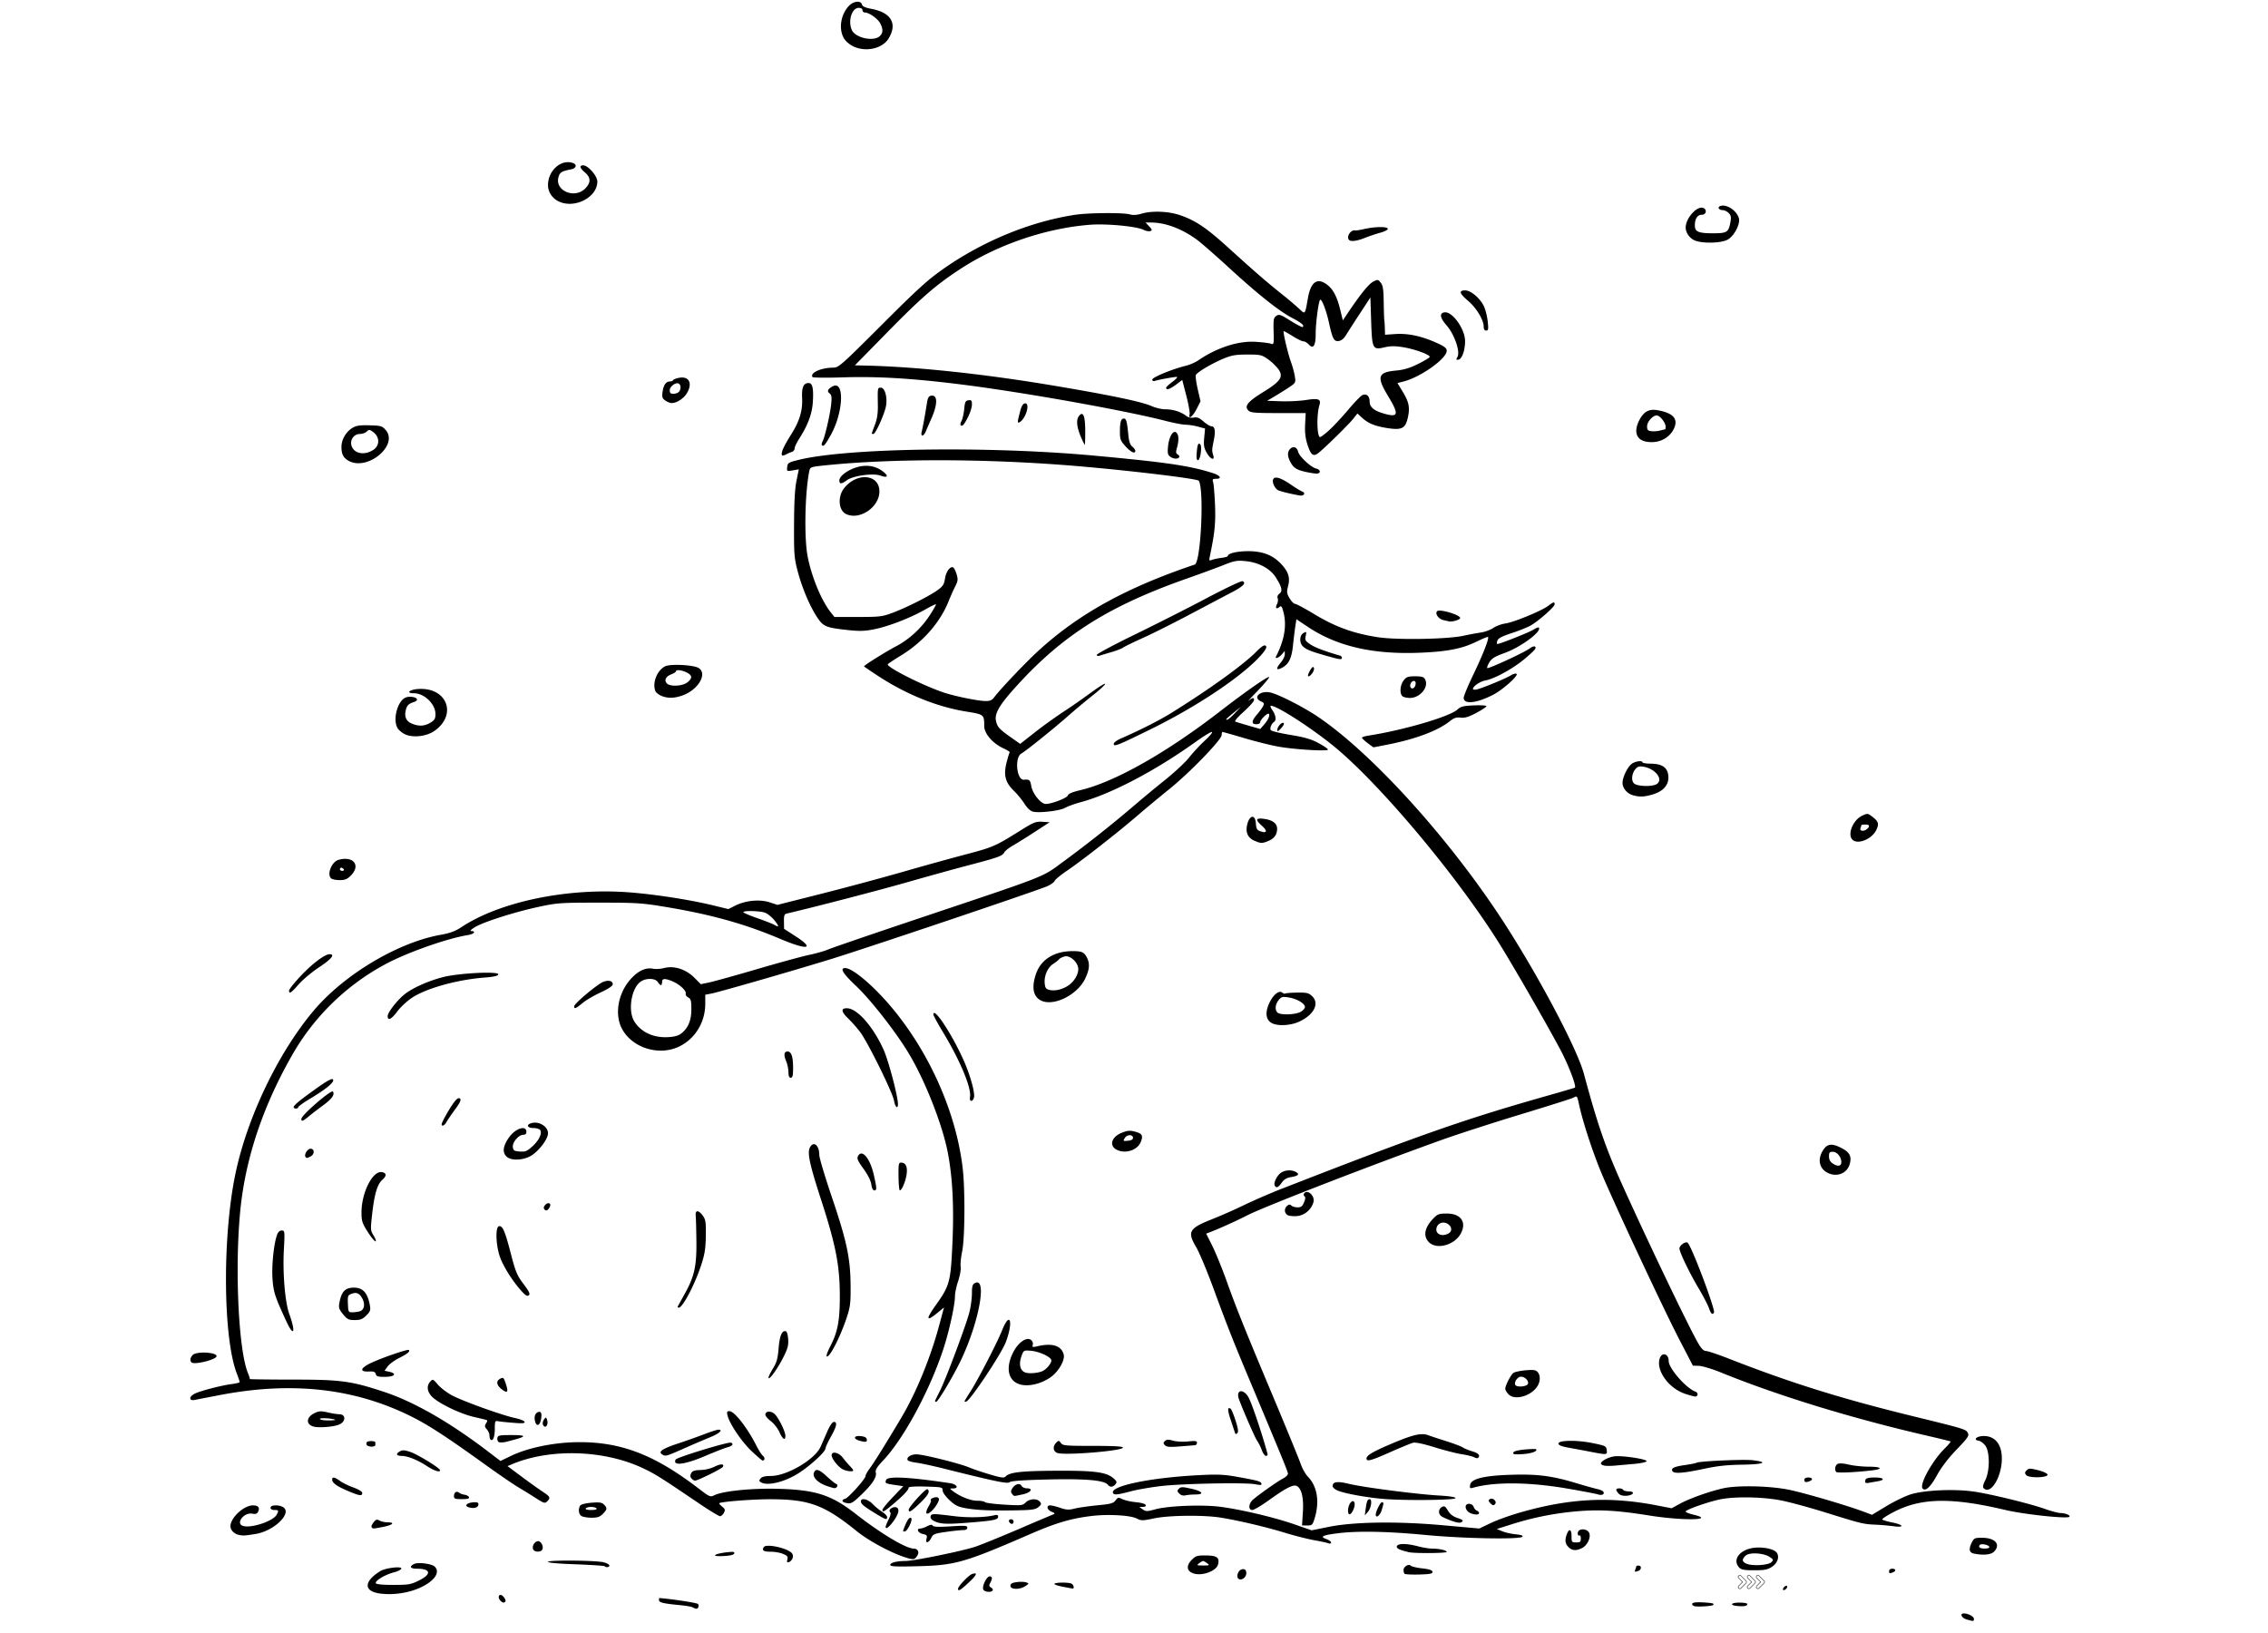 <svg xmlns="http://www.w3.org/2000/svg" width="250" height="180" version="1.0" viewBox="0 0 187.5 135"><defs><clipPath id="a"><path d="M15.59 0h155.597v134H15.59zm0 0"/></clipPath><clipPath id="b"><path d="M143.29 130H145v1.43h-1.71zm0 0"/></clipPath><clipPath id="c"><path d="M144 130h2v1.43h-2zm0 0"/></clipPath><clipPath id="d"><path d="M145 130h1v1.43h-1zm0 0"/></clipPath></defs><g clip-path="url(#a)"><path d="M162.582 133.879c-.41-.117-.586-.496-.23-.496.359 0 .835.254.835.445 0 .219-.027.219-.605.05zm-105.3-.992c-.102-.063-.59-.145-1.083-.192-1.351-.129-1.719-.215-1.719-.41 0-.097.016-.176.032-.176 1.136.094 3.09.395 3.183.489.13.125.035.406-.133.398a.889.889 0 0 1-.28-.11zm82.8-.106c-.129-.031-.207-.125-.18-.207.036-.097.325-.133.868-.105.816.047.984.086.851.219-.094.093-1.254.164-1.539.093zm3.574-.011c-.703-.06-.582-.282.16-.282.348 0 .637.051.637.114 0 .164-.25.218-.797.168zm-102.277-.434c-.2-.2-.195-.484.008-.484.191 0 .496.449.383.558-.114.117-.22.098-.391-.074zm-9.98-.602c-1.344-.187-1.333-.984.019-1.84.434-.273 1.836-.445 1.758-.21-.028.09-.313.23-.63.308-.698.18-1.546.684-1.48.887.036.094.516.144 1.442.144 1.27 0 1.453-.03 2.125-.363 1.07-.523.992-.976-.172-.976-.54 0-.648-.168-.242-.383.324-.176 1.48-.031 1.726.215.426.43.059 1.066-.922 1.593-1.003.547-2.421.79-3.625.625zm49.886-.34c-.105-.277.29-1.074.528-1.074.23 0 .246.176.05.54-.113.21-.097.288.067.382.117.063.175.168.136.235-.12.199-.699.136-.78-.082zm-2.082-.05c0-.207.887-1.133 1.168-1.223.484-.152.395.07-.285.707-.68.637-.883.758-.883.516zm68.207-.012a.39.39 0 0 1 .223-.223c.094-.03.14.016.11.114a.414.414 0 0 1-.223.222c-.094.032-.145-.015-.11-.113zm-63.875-.23c0-.184.125-.254.528-.309.289-.04.636-.027.777.023.242.09.238.106-.074.309-.465.309-1.23.293-1.23-.023zm4.29.066c-.41-.078-.7-.188-.65-.242.118-.113 1.102-.125 1.384-.016.199.074.293.445.109.418-.055-.012-.434-.078-.844-.16zm14.507-.719c-.117-.191.047-.605.273-.691.262-.102.43.012.43.289 0 .414-.515.703-.703.402zm-3.566-.347c-.66-.165-.754-.641-.223-1.168.309-.313.441-.352 1.164-.344.91.008 1.133.176.988.75-.129.508-1.21.937-1.93.762zm1.027-.872c-.137-.101-.285-.183-.324-.183-.047 0-.192.082-.328.183-.23.176-.204.188.328.188.531 0 .554-.012.324-.188zm16.328.88c-.047-.048-.086-.188-.086-.317 0-.285.418-.535.598-.356.066.07.492.168.937.22.575.062.828.144.856.28.027.157-.168.2-1.09.227-.621.016-1.168-.012-1.215-.055zm40.055-.235c0-.11.113-.191.258-.191.304 0 .336.195.05.304-.285.11-.308.102-.308-.113zm-20.977-.14c.043-.11.078-.223.078-.255 0-.03.086-.05.192-.05.254 0 .246.332-.012.43-.3.117-.344.097-.258-.126zm8.574-.157c-.578-.64.055-1.473 1.227-1.621.742-.09 1.625.086 1.867.379.27.328.102.871-.363 1.184-.363.242-.602.292-1.477.292-.851 0-1.086-.046-1.254-.234zm2.672-.433c.184-.184.176-.223-.14-.43-.512-.336-1.668-.403-1.985-.113-.343.312-.312.523.102.683.504.195 1.781.106 2.023-.14zm-96.457.335c-.039-.039-1.125-.113-2.41-.16-1.488-.054-2.312-.129-2.273-.21.074-.145 3.816-.118 4.554.035.25.054.485.167.512.253.05.157-.246.223-.383.082zm23.61-.109c0-.184.547-.324 1.261-.324.692 0 4.786-.84 5.809-1.192.492-.168 2.098-.824 3.57-1.453a185.476 185.476 0 0 1 2.867-1.218c.133-.047.09-.106-.16-.207-.39-.157-.476-.528-.117-.528.129 0 .504.094.832.207.496.168.703.18 1.18.059.312-.078 1.16-.2 1.87-.27 1.11-.105 1.333-.164 1.513-.406.195-.258.238-.266.574-.102.2.098.7.211 1.117.25.434.04.773.137.805.231.031.098-.063.16-.242.16h-.293l.289.203c.261.184.355.18 1.078-.015 1.074-.286 3.879-.391 5.36-.196 1.73.23 4.401.86 6.062 1.434l1.465.508 1.41-.285c2.105-.426 5.738-.473 9.539-.125l2.91.261.914-.437c.504-.246 1.61-.645 2.457-.887 4.055-1.168 7.394-1.344 11.289-.59l1.238.239.711-.387c.809-.438 2.442-1.016 3.57-1.266 1.169-.258 3.825-.2 5.407.121 1.254.254 4.758 1.281 6.215 1.824l.664.25 1.175-.71c.645-.391 1.555-.832 2.012-.977 1.106-.348 3.535-.465 5.14-.246 1.384.187 4.747 1.008 6.024 1.465.489.175 1.063.324 1.274.324.39.012.808.191.691.309-.18.18-3.742-.2-5.281-.563-4.445-1.05-6.953-1.012-9.2.145-.577.293-1.019.582-.984.636.035.059.407.168.825.25.957.192 1.03.446.09.309a19.49 19.49 0 0 0-1.497-.129c-.957-.035-1.195-.094-4.207-1.035-1.226-.38-2.804-.809-3.504-.953-1.468-.301-3.757-.356-5.02-.121-.937.171-2.945.87-2.945 1.027 0 .055.286.172.637.254 1.942.465-.863.52-3.68.066-2.648-.422-4.113-.504-6.007-.336a24.648 24.648 0 0 0-5.29 1.055l-1.273.402.445.184c.243.102.747.219 1.122.254.468.05.636.113.546.203-.234.238-4.925.148-8.02-.148-3.14-.301-5.655-.348-7.292-.133-1.227.16-1.45.277-.89.472.214.079.39.204.39.286 0 .085-.09.113-.223.062-.12-.047-.652-.16-1.18-.254-.523-.094-1.62-.371-2.433-.621-1.555-.473-3.777-1-5.273-1.242-1.383-.23-4.278-.2-5.508.055-.95.203-1.078.203-1.43.023-.535-.281-2.398-.383-3.773-.215-1.715.211-2.926.57-5.075 1.504-5.523 2.395-6.18 2.578-9.496 2.652-1.625.04-2.054.016-2.054-.117zm-8.504-.45c.058-.23-.004-.316-.36-.46-.238-.102-.687-.18-1.004-.18-.605 0-.761-.101-.59-.379.2-.324 2.083.106 2.352.535.153.247-.004.614-.305.711-.117.043-.148-.023-.093-.226zm9.71-.187c-1.179-.379-2.98-1.351-3.949-2.132-2.718-2.2-3.964-2.66-7.207-2.66-1.464 0-4.043.203-4.183.328-.028.027.078.152.238.28.246.2.27.278.14.516-.077.153-.226.278-.32.278-.097 0-.914-.5-1.812-1.11-3.168-2.144-3.535-2.375-4.594-2.875-3.18-1.492-7.601-1.632-10.73-.336l-.43.18 1.195.89c.66.493 1.442 1.052 1.739 1.243.593.387.64.488.343.785-.183.18-.265.156-.925-.266a58.567 58.567 0 0 0-1.454-.898c-.402-.238-1.664-1.102-2.804-1.922-3.281-2.36-4.774-3.324-6.281-4.05-4.645-2.247-9.77-2.786-15.672-1.641-.914.176-1.817.351-2.008.39-.477.09-.477-.277 0-.515.46-.235 2.215-.688 3.058-.797.368-.047.668-.125.668-.164 0-.047-.109-.371-.246-.727-1.133-2.984-1.191-11.254-.117-16.445.961-4.66 3.531-10.031 6.465-13.52 2.52-3 6.98-5.66 10.527-6.289.75-.132 1.196-.297 1.672-.613 3.192-2.121 8.793-3.285 13.906-2.894 2.157.168 4.989.605 6.954 1.082l1.234.3.605-.3c.844-.415 2.008-.524 2.825-.254l.632.207 3.801-.961a258.468 258.468 0 0 0 6.606-1.778 262.88 262.88 0 0 1 5.03-1.398c2.38-.625 2.544-.695 4.56-1.953 1.187-.742 1.359-.813 1.902-.778l.601.04-1.207.785c-.66.43-1.476.941-1.808 1.129-.336.191-.664.449-.73.57-.16.309-.485.422-2.997 1.082-1.191.312-3.484.95-5.097 1.41-2.29.656-7.735 2.07-9.844 2.559-.25.054-.285.144-.278.668l.008.605.946.613c1.652 1.07 1.004 1.18-1.274.215-2.933-1.242-5.707-2.015-9.48-2.64-1.946-.325-2.41-.352-5.5-.352-3.223 0-3.453.02-5.035.36-1.993.433-4.532 1.246-5.23 1.675-.313.196-.419.313-.282.313.414.011.226.25-.258.328-1.7.27-4.98 1.422-6.781 2.379a19.462 19.462 0 0 0-7.715 7.445c-2.219 3.863-3.621 7.762-4.191 11.68-.665 4.539-.399 12.605.484 14.726.101.239.164.457.14.48-.023.02 1.575.044 3.547.044 4.008 0 4.84.113 7.606 1.031 2.469.824 5.379 2.496 8.543 4.906l1.035.79.809-.391c1.441-.707 3.671-1.16 5.695-1.164 3.492-.012 6.273 1.066 9.855 3.816.922.707.985.738 1.309.578.723-.36 3.16-.601 5.375-.535 3.027.09 4.324.512 6.316 2.066 2.086 1.63 4.168 2.875 4.805 2.875.352 0 .492.309.277.614-.222.316-.304.328-1.007.097zM64.028 76.09c-.222-.278-.578-.563-.789-.64-.418-.145-1.656-.184-1.785-.055-.043.043.453.265 1.106.492.652.23 1.293.476 1.425.554.442.258.453.157.043-.351zm-4.894 52.46c.07-.07.46-.163.875-.214.61-.074.738-.059.691.086-.039.117-.32.187-.879.215-.527.027-.773-.008-.687-.086zm104.078-.109c-.406-.078-.473-.34-.227-.867.203-.422.243-.445.88-.445 1.093 0 1.566.562.98 1.152-.25.246-.86.309-1.633.16zm1.25-.543c0-.16-.578-.308-.758-.199-.078.047-.105.14-.066.207.097.156.824.153.824-.008zm-47.98.422c-.77-.175-1.067-.32-1-.496.093-.242.8-.238 1.742.008.406.106.925.191 1.16.191.594 0 1.219.141 1.219.274 0 .11-2.641.133-3.122.023zm-72.41-.25c-.098-.254.105-.61.378-.66.246-.047.504.387.395.668-.102.262-.672.258-.774-.008zm85.6-.172c-.284-.285-.32-.585-.132-1.078.188-.492.383-.394.383.18 0 .484.023.512.383.512.328 0 .382-.047.382-.325 0-.187-.05-.292-.125-.25-.07.043-.128-.035-.128-.175 0-.446.82-.438.964.011.118.372-.183.985-.593 1.196-.489.254-.832.23-1.133-.07zm-53.077-.68c.074-.277.031-.331-.309-.406-.402-.085-.558-.449-.195-.449.105 0 .36-.086.562-.191.27-.137.395-.149.457-.047.063.105.496.121 1.477.059 1.203-.079 1.383-.063 1.383.109 0 .133-.117.2-.352.2-.191 0-.824.066-1.402.148-.93.129-1.074.183-1.211.468-.219.45-.512.528-.41.11zm-56.778-.312c-.43-.074-.765-.394-.765-.734 0-.7 1.105-1.723 1.86-1.723.444 0 .597.192.417.54-.082.16-.215.198-.465.148-.715-.14-1.433.847-.742 1.02.715.183 2.473-.419 2.75-.934.188-.352.168-.391-.187-.391-.196 0-.32-.074-.32-.191 0-.246.753-.258 1.077-.02.696.512-.808 1.945-2.293 2.188-.902.144-1.007.152-1.332.097zm54.993-.754c.226-.554.402-.765.523-.648.137.14-.293 1.05-.516 1.094-.199.039-.199.007-.007-.446zm-44.086.098c-.043-.063.03-.242.16-.398.191-.243.273-.266.5-.145.148.082.445.145.66.145.633 0 .445.21-.332.367-.871.176-.902.176-.988.031zm42.492-.023c0-.07.11-.348.246-.614.164-.32.207-.531.121-.613-.168-.172.184-.457.484-.395.157.032.22.145.2.34-.059.516-1.051 1.727-1.051 1.282zm34.496-1.235c.078-1.199-.121-1.996-.54-2.16-.292-.11-.913.215-2.245 1.172-.633.457-1.262.828-1.395.828-.344 0-.316-.527.047-.848.445-.398 2.043-1.523 2.492-1.757.223-.114.407-.29.407-.387 0-.164-.348-1.016-3.082-7.535-1.485-3.535-1.93-4.672-3.047-7.711-.551-1.5-1.207-3.07-1.453-3.485-.762-1.285-.606-1.562 1.335-2.328a44.632 44.632 0 0 0 2.614-1.156 54.47 54.47 0 0 1 2.93-1.277c11.675-4.555 15.257-5.809 22.238-7.79 1.16-.328 2.14-.617 2.183-.64.157-.094-.53-1.89-1.207-3.16-1.23-2.301-4.105-7.29-5.199-9.012-3.648-5.746-10.055-13.316-13.746-16.238-1.945-1.543-4.5-3.164-4.973-3.164-.078 0-.023.168.121.367.282.398.344.844.137.969-.21.136-.371.52-.273.675.05.083.785.262 1.625.399 1.183.195 1.715.348 2.32.676.43.23.785.472.785.539.008.156-2.734 0-4.097-.246-.606-.106-1.876-.422-2.82-.703-.946-.278-1.755-.508-1.798-.508-.039 0-.074.117-.074.254 0 .386-2.648 3.12-4.332 4.476-.809.649-2.016 1.653-2.691 2.235-1.555 1.34-4.578 3.707-5.785 4.52-.504.343-.958.718-1 .831-.043.11-.325.313-.626.442-.886.386-15.046 5.156-17.976 6.054-3.43 1.051-9.18 2.703-9.805 2.82l-.476.09v.75c0 2.153-1.66 3.895-3.696 3.871-1.586-.011-3.004-.98-3.394-2.312-.336-1.164.035-2.613.922-3.598.617-.691 1.246-.98 1.855-.86.211.044.63.017.934-.062.816-.207 1.785.11 2.48.805l.532.535.707-.148c.386-.082 2.175-.578 3.972-1.106 1.801-.527 3.727-1.054 4.278-1.168.558-.113 1.265-.316 1.574-.449.308-.133 3.496-1.226 7.082-2.43 11.383-3.82 10.484-3.468 12.39-4.855a102.722 102.722 0 0 0 5.88-4.664 109.26 109.26 0 0 1 2.484-2.055c.793-.633 1.699-1.48 2.011-1.879.317-.398.907-1.035 1.317-1.41.406-.379.656-.687.547-.687-.106 0-.696.363-1.313.804-3.328 2.391-7.039 4.34-9.535 5.004-.488.133-1.062.34-1.273.461-.422.246-2.137.45-2.668.317-.207-.051-.473-.301-.696-.653a6.856 6.856 0 0 0-.882-1.074c-.708-.691-.864-1.297-.598-2.336.113-.433.226-.812.258-.844.03-.03-.211-.183-.543-.336-.868-.406-1.559-1.21-1.563-1.824-.004-.965-.004-.965-1.512-1.21-2.386-.391-4.878-1.391-7.207-2.903-.671-.438-1.218-.809-1.218-.832 0-.086 1.78-1.2 2.64-1.652 1.102-.575 2.114-1.512 2.828-2.621.29-.446.5-.829.477-.856-.027-.023-.441.176-.926.453-1.203.68-2.976 1.367-4.152 1.606-.79.16-1.211.175-2.168.074-1.875-.2-2.082-.29-2.617-1.125-.614-.957-1.211-2.39-1.582-3.797-.27-1.035-.297-1.387-.285-3.82.007-1.848.07-2.973.203-3.614l.191-.933-.5.086c-.492.082-.5.078-.46-.282.038-.335.112-.382.91-.578 3.976-.996 15.698-1.168 24.48-.359 6.02.555 7.906.836 9.82 1.45.598.194.75.464.258.464-.3 0-.332.04-.254.29.05.155.117 1.003.156 1.878.055 1.5-.023 2.3-.422 4.203-.082.395-.07.426.153.336.132-.055.484-.129.785-.168.297-.035.539-.105.539-.152 0-.219.75-.399 1.668-.403 1.234 0 2.07.329 2.777 1.094.582.633.723 1.125.531 1.832-.117.446-.101.574.133.969.149.254.352.457.45.457.097 0 .843.402 1.66.895 1.691 1.019 3.203 1.562 5.199 1.867 1.558.238 5.773.168 7.082-.125a23.142 23.142 0 0 1 1.426-.266c.328-.047.789-.219 1.027-.379.234-.16.684-.324.996-.367.692-.098 2.965-1.031 3.52-1.445.465-.352.55-.371.55-.133 0 .195-1.234 1.293-1.921 1.71-.254.157-.965.446-1.586.65-.84.273-1.153.433-1.227.64-.055.148-.055.273 0 .273.215 0 2.672-.976 3.004-1.195.191-.129.379-.2.418-.16.297.297-1.465 1.61-2.828 2.101-.82.297-1.07.453-1.258.774-.133.222-.21.433-.172.472.086.086 3.117-1.316 3.512-1.625.32-.25.597-.207.433.07-.05.09-.464.47-.914.845-.933.773-2.441 1.597-3.156 1.726-.465.082-1.058.484-1.058.715 0 .062.156.074.347.027.488-.117 2.442-.93 2.793-1.16.16-.105.363-.164.453-.129.254.094-1.125 1.332-1.941 1.746-1.367.7-2.418.805-2.418.242 0-.144.363-1.019.808-1.94.786-1.638 1.313-2.981 1.204-3.09-.032-.028-.45.144-.938.382-1.195.59-2.433.832-4.707.922-3.91.156-6.879-.54-9.308-2.176l-.887-.594-.094.61a51.006 51.006 0 0 0-.191 1.574c-.114 1.07-.352 1.543-.926 1.84-.477.246-.504.055-.063-.469.176-.21.317-.504.313-.656l-.004-.281-.238.289c-.22.265-.602.414-.489.191.711-1.39.91-2.602.614-3.715-.125-.46-.176-.523-.332-.39-.254.21-.36.07-.192-.246.074-.141.098-.356.055-.477-.055-.137 0-.277.14-.383.286-.207.208-.547-.296-1.344-.465-.738-1.438-1.254-2.555-1.351-.66-.063-.906-.016-1.758.328-.547.219-1.898.715-3.004 1.105-6.445 2.262-10.25 4.653-14.07 8.844-1.434 1.57-1.871 2.3-1.75 2.91.105.52.266.7 1.187 1.352l.817.574 1.222-.96a40.599 40.599 0 0 1 2.305-1.661 52.57 52.57 0 0 0 2.262-1.57c.644-.477 1.2-.825 1.234-.774.032.055-.41.469-.984.922a55.995 55.995 0 0 0-2.063 1.723c-1.222 1.078-3.527 2.926-3.875 3.117-.586.312-.394 2.23.211 2.168.45-.043.52.02.606.527.094.559.672 1.328 1.094 1.461.335.106 1.87-.453 1.937-.703.031-.129.39-.273 1.004-.418 2.828-.66 7.11-3.074 11.582-6.531 2.09-1.617 3.953-2.914 4.043-2.824.043.043-.379.55-.934 1.125-.558.574-.894.945-.75.824.325-.266.438-.277.438-.04 0 .102-.383.528-.852.954-.578.523-.793.793-.672.832.102.035.602.184 1.11.332l.926.266.312-.356c.344-.39.516-.777.399-.898-.106-.106-.711.484-.711.691 0 .098-.141.168-.32.168-.423 0-.407-.27.046-.793.2-.23.426-.539.504-.687.121-.23.094-.29-.176-.41-.683-.313-.097-.895.75-.739.66.125 2.813 1.223 4.035 2.059 4.407 3.011 10.567 9.781 14.98 16.46 2.958 4.481 6.364 10.864 6.942 13.016 1.11 4.121 1.774 6.059 3.098 9.012 2.027 4.516 5.5 11.773 6.332 13.227.281.484.465.671.664.671.149 0 1.024.293 1.938.653 4.996 1.953 9.12 3.246 14.855 4.66 4.672 1.145 4.684 1.148 4.856 1.469.117.222 0 .398-.93 1.363-.68.707-1.258 1.465-1.606 2.094-.543.992-.953 1.386-1.199 1.14-.308-.308.762-2.265 1.809-3.312.304-.297.527-.563.5-.586-.028-.023-.856-.227-1.836-.453-6.278-1.445-12.371-3.309-17.14-5.246-.735-.301-1.563-.547-1.837-.555l-.496-.016-1.125-2.168c-1.398-2.703-5.617-11.738-6.539-14.007-.687-1.696-1.434-3.989-1.734-5.36-.176-.8-.164-.789-.493-.613-.125.07-2.125.703-4.445 1.406-2.324.707-5.242 1.653-6.488 2.102-5.883 2.113-14.54 5.469-15.969 6.191-.922.473-2.387 1.133-3.097 1.403l-.348.132.5.993c.27.543.781 1.793 1.137 2.773.843 2.363 1.523 4.059 3.957 9.848 1.117 2.664 2.125 5.129 2.242 5.476.12.348.383.801.586 1.016.754.785.96 2.015.566 3.36-.187.624-.219.66-.629.66h-.433zM56.293 85.457c.586-.437.863-1.082.863-2.02 0-.718-.039-.859-.265-.98-.145-.078-.235-.219-.2-.309.086-.222-.504-.773-1.09-1.02-.636-.265-.867-.25-.867.06 0 .14-.043.253-.097.253-.051 0-.164-.113-.254-.254-.215-.343-1.028-.347-1.465 0-.742.586-1.012 2.391-.48 3.25.542.876 1.554 1.36 2.746 1.305.523-.02.875-.113 1.109-.281zm45.793-26.496.504-.535-.606.496c-.336.273-.605.512-.605.531 0 .152.281-.043.707-.492zm-19.867-1.352c.488-.652 2.625-2.898 3.664-3.843 3.34-3.043 7.254-5.196 12.89-7.094.5-.168.793-6.184.332-6.926-.117-.195-6.847-.98-11.238-1.309-6.91-.519-14.086-.515-19.394.008-1.457.145-1.493.157-1.563.485-.363 1.75-.441 5.504-.144 7.054.324 1.692 1.144 3.676 1.914 4.637l.304.383h1.957c1.832 0 2.012-.027 2.91-.367 1.16-.438 2.993-1.367 3.684-1.867.418-.305.52-.47.59-.942.086-.582.445-1.058.684-.914.074.047.199.3.277.566.125.415.11.555-.11.985-.14.273-.398.851-.57 1.281-.707 1.738-2.11 3.332-3.886 4.422-.586.36-1.094.691-1.122.746-.14.227 2.922 1.773 4.63 2.34.933.309 2.792.687 3.413.7.422.007.567-.056.778-.345zM69.94 42.492c-.617-.297-.703-1.426-.168-2.117 1.059-1.352 2.93-1.188 2.93.254 0 1.3-1.64 2.41-2.762 1.863zm-.55-2.773c0-.356.683-.871 1.46-1.098.805-.234 1.579-.098 2.18.383.465.375.344.523-.242.312-.605-.218-2.273.012-2.773.383-.45.332-.625.336-.625.02zm7.921 86.066c-.289-.125-.406-.254-.378-.41.054-.258.14-.258 1.953-.035 1.164.144 2.582.11 3.332-.078.21-.051.3-.02.3.117 0 .25-.328.324-2.132.473-2 .168-2.57.156-3.075-.067zm6.18.11c-.144-.145-.094-.297.11-.297.101 0 .191.086.191.191 0 .2-.152.254-.3.106zm36.508-.172c-.371-.137-.758-.309-.855-.391a.448.448 0 0 1 .062-.75c.207-.105.285-.059.496.3.176.298.422.485.793.61.426.14.5.211.363.324-.132.11-.34.086-.859-.093zm-47.625-.606c-.98-.601-1.2-.781-1.2-1.004 0-.316.579-.183.962.215.207.219.562.508.789.652.226.141.414.34.414.438 0 .258-.098.227-.965-.3zm-24.297.215c-.238-.137-.293-.574-.113-.863.066-.102.445-.2.93-.239.664-.054.863-.023 1.035.149.289.289.273.406-.098.781-.246.246-.437.309-.922.309-.336 0-.71-.063-.832-.137zm1.242-.629c-.047-.066-.246-.125-.449-.125-.2 0-.402.059-.445.125-.047.078.129.129.445.129.32 0 .496-.05.45-.129zm64.418.508c0-.262.375-1.016.504-1.016.168 0 .168.051-.015.653-.13.441-.489.703-.489.363zm-37.144-.113c-.047-.078.031-.332.176-.567.144-.234.23-.457.19-.496-.124-.129.4-.34.575-.23.133.082.125.172-.027.468-.27.512-.805.997-.914.825zm34.851-.23c0-.204.086-.481.188-.618.285-.371.484-.008.273.504-.21.52-.46.582-.46.113zm1.461-.15c.086-.62.153-.78.332-.78.223 0 .121.738-.144 1.039l-.262.3zm8.656.372c-.285-.117-.476-.461-.359-.653.125-.207.547-.12.625.13.043.132.16.277.262.312.105.043.187.133.187.207 0 .156-.336.156-.715.004zm-48.605-.278c0-.082.387-.554.863-1.05l.86-.899-.692-.101c-.793-.117-.836-.14-.73-.414.129-.332 1.887-.243 5.277.265.574.082.774.43.254.438-.285 0-.285.008-.031.203.594.457 1.476.812 2.027.812.313 0 .602.051.64.114.04.062.75.156 1.587.207 1.437.086 1.531.074 1.785-.18.32-.316.933-.352 1.172-.062.148.175.129.242-.125.449-.25.203-.543.242-1.844.265-2.148.036-3.2-.011-4.133-.171-.668-.118-.898-.231-1.37-.672-.333-.313-.567-.641-.567-.805 0-.266-.059-.277-1.403-.316-.875-.024-1.402.007-1.402.085 0 .184-.46.676-1.297 1.375-.758.637-.871.696-.871.457zm2.168 0c0-.226 1.41-1.78 1.543-1.699.254.157.082.477-.606 1.145-.722.699-.937.828-.937.555zm-36.352-.199c-.476-.129-.128-.422.497-.422.234 0 .308.059.277.223-.043.227-.367.313-.774.2zm84.41-.375c-.148-.172-.148-.218 0-.312.215-.133.57.172.442.379-.117.187-.227.172-.441-.067zm-53.316-.011c-.289-.075-.285-.25.004-.325.274-.07 1.688-1.652 1.688-1.886 0-.09.152-.368.34-.614.331-.437 1.347-2.07 2.62-4.21 1.235-2.079 2.422-4.977 3.149-7.708l.375-1.398-.555.457c-.925.758-.965.535-.125-.645 1.149-1.613 1.23-1.914 1.375-5.082.137-3.007.02-5.406-.37-7.476-.446-2.375-1.954-6.18-3.337-8.414-1.094-1.778-3.09-4.313-4.246-5.406-1.11-1.047-1.379-1.489-.91-1.489.57 0 2.105 1.262 3.543 2.906 3.285 3.766 5.613 8.895 6.168 13.622.21 1.765.187 5.796-.043 6.906-.102.484-.156 1.055-.121 1.265.031.215-.063.743-.207 1.176-.149.434-.266 1-.266 1.254 0 .735-.488 2.938-.969 4.395-1.152 3.472-3.289 7.414-4.976 9.191-.512.543-.656.774-.598.984.098.38-.3.985-1.219 1.86-.738.707-.851.762-1.32.637zm44.574-.305c-1.355-.106-3.257-.445-3.851-.695-.23-.094-.418-.262-.418-.368 0-.37.379-.425 1.367-.187 1.219.293 5.516.848 7.398.96.95.055 1.422.134 1.391.223-.055.16-4.035.207-5.887.067zm-76.91-.238c0-.305.215-.454.418-.286.086.07.293.149.465.172.168.024.332.118.36.203.038.114-.133.16-.598.16-.555 0-.645-.035-.645-.25zm-8.722-.407c-.946-.398-1.348-.68-1.348-.96 0-.247.21-.212.652.113.215.16.715.402 1.114.543.414.152.722.336.722.441 0 .285-.195.258-1.14-.137zm54.863.22c-.117-.142-.113-.243.016-.45.226-.363.62-.473.765-.215.063.117.258.207.43.207.582 0 .347.356-.332.5-.79.168-.7.176-.88-.043zm13.828-.02c-.191-.192-.195-.243-.035-.407.164-.16.293-.16.992-.004.965.211 1.16.48.352.485-.305 0-.672.035-.82.074a.525.525 0 0 1-.489-.148zm34.59.062c-.176-.059-1.352-.281-2.61-.496-3.109-.527-5.949-.547-7.69-.055-.263.075-.294.047-.255-.218.07-.512 1.098-.774 3.317-.848 2.21-.074 3.421.078 5.39.668.77.234 1.59.46 1.817.512.226.046.449.144.492.214.133.215-.121.336-.461.223zm1.738-.055c-.113-.113-.207-.261-.207-.324 0-.16.473-.156.574.008.043.07.25.125.465.125.543 0 .399.312-.176.36-.289.023-.523-.036-.656-.169zm-41.8-.035c-.364-.586 3.074-1.304 7.214-1.504 1.399-.074 2-.043 2.996.137 1.782.32 1.985.375 2.047.563.043.132-.066.144-.504.058-.816-.16-6.047-.058-7.82.152-.84.098-1.957.293-2.484.434-1.047.281-1.356.313-1.45.16zm71.968-.418c-.094-.094-.055-.297.133-.668.383-.765.383-2.343 0-2.855-.149-.2-.395-.38-.55-.403-.434-.066-.24-.335.28-.382 1.024-.086 1.657.644 1.637 1.898-.02 1.52-.934 2.984-1.5 2.41zm-95.687-.203c-.696-.25-1.137-.7-1.028-1.05.13-.407.426-.329 1.082.284.328.305.672.583.77.614.203.07.062.37-.164.347-.082-.007-.383-.097-.66-.195zm23.265-.098c-.3-.363-1.86-.496-4.953-.421-2.008.046-3.027.12-3.148.222-.188.153-1.125-.043-5.567-1.152-.816-.203-1.777-.41-2.136-.457-.356-.047-.68-.137-.723-.203-.14-.23.242-.489.726-.489.559 0 3.622.766 4.387 1.098.278.117 1.028.371 1.66.559.942.281 1.184.312 1.309.18.332-.356 1.27-.465 4.168-.481 3.2-.016 4.152.11 4.746.617.293.254.32.324.172.5-.211.254-.445.266-.64.027zm-28.676-.195c-.152-.094-.152-.148-.015-.316.113-.137.383-.2.836-.2 1.34 0 3.66-1.363 4.125-2.425l.574-1.309c.195-.441.402-.734.52-.734.308 0 .238.355-.247 1.222-.246.438-.449.883-.449.98 0 .263-1.222 1.388-2.172 2.005-1.175.762-2.632 1.117-3.172.777zm91.32.031c-.034-.03-.03-.14.009-.242.043-.12.28-.18.753-.18.786 0 .922.208.211.32-.265.044-.578.099-.695.122-.121.023-.246.016-.277-.02zm-5.05-.23c0-.117.121-.191.32-.191.356 0 .426.187.114.304-.317.125-.434.094-.434-.113zm-92.004-.117c-.11-.13-.113-.254-.02-.43.102-.191.278-.25.774-.262a3 3 0 0 0 1.156-.277c.496-.254.844-.242.68.023-.094.153-2.07 1.13-2.29 1.13-.081 0-.218-.083-.3-.184zm110.348-.274c-.13-.156-.125-.234.035-.394.18-.176.277-.176.945-.012.422.106.762.266.781.363.055.27-1.546.305-1.761.043zm-29.246-.32c-.149-.242.136-.383 1.023-.508.473-.07.91-.152.973-.195.215-.129 3.87-.293 4.625-.207 1.363.164.937.344-.848.37-1.262.017-2.078.106-3.219.353-1.644.351-2.418.406-2.554.187zm13.547.066c-.168-.168-.106-.55.109-.668.125-.07.476-.05.922.055.394.094 1.136.172 1.644.172 1.043 0 1.239.188.32.3-1.296.16-2.906.235-2.995.141zM35.3 121.203c-.793-.516-1.606-.844-2.106-.844-.441 0-.496-.183-.117-.386.203-.11.402-.094.852.062.613.207 2.449 1.336 2.453 1.504.004.207-.477.059-1.082-.336zm34.344.25c-.375-.207-.891-.871-.891-1.152 0-.356.594-.23.914.195a9.2 9.2 0 0 0 .582.688c.16.16.29.324.29.37 0 .141-.563.079-.895-.1zm62.988-.293c-.156-.027-.285-.105-.285-.168 0-.191.578-.512 1.07-.59.605-.101 2.77.22 2.71.399-.023.074-.5.172-1.054.222-.554.047-1.265.114-1.582.141-.312.027-.703.027-.86 0zm-76.801-.265c-.031-.055-.02-.165.027-.235.121-.191 4.348-1.48 4.57-1.394.258.101.11.285-.308.386-.195.051-1.02.371-1.836.72-1.379.581-2.293.776-2.453.523zm6.285-.95c-.82-.785-1.804-2.242-1.972-2.933-.07-.293-.043-.352.16-.352.41 0 1.484 1.375 2.242 2.88.18.355.414.718.523.808.188.156.172.394-.027.394-.047 0-.465-.36-.926-.797zm50.856.618c0-.243.578-.583 2.07-1.211 1.77-.75 2.453-.91 3.02-.707.253.093.94.32 1.535.507.593.188 1.195.418 1.34.508.14.094.5.238.796.328.5.145.664.336.465.535-.047.047-.191.024-.328-.05-.133-.07-.601-.188-1.035-.254-.434-.067-1.441-.324-2.238-.574-.918-.286-1.57-.422-1.77-.372-.176.043-1.023.391-1.887.774-1.644.726-1.968.812-1.968.516zm-58.223-.32c-.36-.227-.016-.47 1.277-.9a57.723 57.723 0 0 0 2.246-.796c.512-.195 1.016-.356 1.125-.356.414 0 .067.32-.66.614a89.27 89.27 0 0 0-2.168.93c-1.511.667-1.55.68-1.82.507zm49.566-.36a4.038 4.038 0 0 0-.418-.832c-.187-.27-1.453-3.215-1.52-3.543-.132-.668.47-.656.845.02.273.488 1.12 3.003 1.57 4.671.023.086-.035.16-.129.16-.098 0-.254-.214-.348-.48zm-16.925.226c-.336-.148-.371-.539-.07-.84.199-.199.222-.199.386.024.16.219.383.238 2.652.238 1.73 0 2.48.043 2.48.14 0 .278-4.91.673-5.448.438zm37.718-.02c.036-.116.36-.202.938-.257.488-.043.906-.055.937-.027.18.156-.359.36-1.09.406-.675.043-.832.02-.785-.121zm6.344-.077c-.523-.102-1.328-.25-1.781-.332-.586-.106-.832-.207-.832-.34 0-.285 1.547-.305 2.867-.031 1.023.21 1.086.242 1.125.574.047.402.05.402-1.379.129zm-35.137-.528c-.152-.152-.152-.21-.011-.351.136-.137.277-.145.68-.031.28.078.835.105 1.238.062.597-.062.734-.043.734.113 0 .106-.074.192-.16.2l-1.23.097c-.844.07-1.106.051-1.25-.09zm-65.988-.02c-.039-.066-.047-.175-.008-.234.082-.132.711-.12.711.012v.227c0 .066-.14.125-.308.125-.172 0-.348-.059-.395-.125zm10.902-.25c-.085-.054-.136-.206-.109-.335.04-.211.168-.242 1.098-.242 1.468 0 1.39.117-.371.558-.254.063-.535.07-.618.02zm29.829-.112c-.54-.153-.485-.426.07-.38.344.032.504.11.531.266.043.235-.082.258-.601.114zM40.547 119c-.047-.047-.082-.203-.082-.344 0-.14-.102-.363-.219-.496-.18-.2-.191-.285-.062-.492.125-.195.125-.258-.004-.29-.09-.026-.567-.14-1.055-.253-1.066-.25-2.77-1.066-3.348-1.602-.465-.43-.543-.933-.203-1.312.203-.223.23-.211.63.258.23.265.75.664 1.163.886.903.48 4.137 1.645 5.192 1.868.414.086.78.23.808.32.043.125-.164.144-.949.078-.55-.043-1.113-.101-1.254-.133-.23-.047-.258.016-.258.657 0 .656-.164 1.05-.36.855zm23.894-.602c-.136-.304-.453-.714-.707-.906-.254-.195-.46-.433-.46-.535 0-.281.355-.344.69-.125.321.211.966 1.469.966 1.883 0 .414-.235.262-.489-.317zm37.653.036c-.031-.098-.188-.567-.344-1.04-.277-.816-.281-1.105-.016-.94.067.038.25.48.41.976.211.664.254.941.149 1.047-.106.101-.156.093-.2-.043zm-75.992-.465c-.813-.098-.872-.778-.094-1.149.363-.175.531-.183 1.082-.058.355.086.785.152.95.152.589 0 .558.645-.04.867-.422.16-1.348.25-1.898.188zm1.605-.59c-.14-.121-1.262-.192-1.262-.078 0 .066.293.125.657.125.363 0 .632-.024.605-.047zm17.172.375c-.035-.098.008-.277.098-.406.16-.215.171-.211.257.05.137.438-.195.77-.355.356zm-.645-.258c-.093-.367.004-.664.246-.758.258-.097.336.11.243.621-.098.516-.375.594-.489.137zm33.078-1.707c.024-.062.2-.418.391-.8.492-.966 2.188-5.497 2.438-6.505.117-.46.21-1.164.21-1.558 0-.578.047-.75.243-.852 1.011-.543.398 3.02-1.067 6.196-.59 1.277-1.968 3.62-2.132 3.62-.067 0-.106-.046-.082-.1zm2.473-.043c.059-.094.285-.46.508-.812.621-.989 2.168-3.985 2.547-4.942.66-1.664.957-.762.316.953-.36.965-2.949 4.852-3.281 4.926-.133.031-.16-.008-.09-.125zm44.93-.476c-.149-.149-.27-.36-.27-.465 0-.258.442-1.121.66-1.297.211-.168 1.54-.324 1.825-.215.347.137.468.64.27 1.117-.384.914-1.907 1.442-2.485.86zm1.601-.864c.121-.304-.418-.719-.722-.558-.258.14-.422.48-.313.652.13.21.95.133 1.035-.094zm12.989.817c-1.368-.461-2.426-1.95-2.086-2.934.187-.543.734-.375.734.223 0 .605 1.43 2.246 2.207 2.531.235.082.242.367.016.41-.067.012-.457-.09-.871-.23zm-97.856-.399c-.414-.332-.449-.656-.094-.847.215-.114.274-.09.368.156.355.957.285 1.137-.274.691zm43.004-.344c-1.09-.23-1.375-1.332-.691-2.68.414-.827 1.129-1.316 1.484-1.019.117.094.176.27.137.395-.063.203-.02.21.41.113 1.215-.281 1.965-.039 2.148.7.086.35-.207 1-.691 1.523-.656.707-1.934 1.148-2.797.968zm1.758-1.144c.379-.195.773-.719.695-.922-.11-.289-1.054-.703-1.719-.75-.562-.043-.57-.039-.753.492-.23.672-.079 1.2.379 1.324.34.094 1.085.02 1.398-.144zm-22.676.555c-.004-.082.164-.426.371-.766.309-.5.395-.816.465-1.676.086-1.043.285-1.496.606-1.39.082.027.164.324.183.668.035.515-.043.78-.441 1.562-.489.95-1.176 1.879-1.184 1.602zm-32.469-.297c-.046-.188-.168-.23-.59-.211-.777.031-.687-.285.196-.707.875-.418 3.039-1.16 3.125-1.074.125.125-.098.308-.797.664-.395.199-.824.515-.96.707l-.247.347.383.082c.672.149.465.414-.328.422-.594.008-.73-.035-.782-.23zm-15.234-.965c-.148-.152-.11-.402.11-.617.308-.313 1.964-.227 1.964.101 0 .285-1.843.742-2.074.516zm52.512-.504c-.047-.047.082-.41.289-.809.637-1.226.805-2.152.797-4.293-.012-2.453-.348-4.144-1.559-7.875-.95-2.925-1.144-3.855-.91-4.293.3-.566.773-.175.773.63 0 .23.461 1.773 1.024 3.437 1.25 3.691 1.547 5.094 1.562 7.336.012 1.504-.02 1.762-.347 2.746-.54 1.605-1.434 3.316-1.63 3.121zm-44.645-2.836c-.969-2.086-1.097-2.477-1.172-3.602-.07-1.101.11-2.835.368-3.578.09-.257.218-.382.394-.382.258 0 .262.043.18 1.593-.106 1.942.097 4.336.445 5.301.543 1.492.39 1.969-.215.668zm4.664-.637c-.328-.402-.379-.547-.308-.922.172-.964.472-1.28 1.21-1.28.735 0 1.126.429 1.31 1.44.077.422.042.528-.29.86-.312.309-.488.379-.957.379-.504 0-.617-.055-.965-.477zm1.364-.242c.375-.101.484-.562.238-1.039-.238-.46-.488-.57-.91-.41-.293.11-.32.18-.293.824.027.664.05.707.355.703.176 0 .45-.035.61-.078zm111.554-.27c-.09-.261-.472-.995-.847-1.628-.754-1.262-1.59-3-1.59-3.301 0-.262.531-.621.683-.469.356.356 2.309 5.551 2.172 5.774-.129.207-.258.093-.418-.375zm-85.25-.128c.024-.051.254-.469.508-.926.852-1.5 1.055-2.363 1.035-4.402-.011-.98-.035-1.957-.058-2.168-.051-.496.222-.508.582-.024.234.317.27.524.254 1.66-.012 1.04-.086 1.512-.368 2.383-.52 1.621-1.543 3.57-1.867 3.57-.07 0-.11-.039-.086-.093zm-12.922-1.285c-.73-.809-1.5-2.028-1.773-2.805-.344-.969-.395-2.488-.086-2.55.305-.063.5.398 1 2.331.379 1.453.504 1.746 1.031 2.445.473.63.567.825.438.934-.125.102-.274.016-.61-.355zm75.02-4.036c-.492-.496-.36-1.207.36-1.953.359-.37.472-.414 1.116-.414 1.157 0 1.66.692 1.176 1.625-.5.977-1.996 1.395-2.652.742zm1.61-.714c.331-.176.308-.559-.04-.79-.36-.234-.804-.097-.926.282-.164.52.395.812.965.508zm-89.348-.153c-.446-.707-.504-.89-.504-1.582-.004-1.633.91-3.453 1.672-3.344.41.063.425.309.05.637-.414.363-.656 1.172-.843 2.848-.145 1.277-.141 1.34.132 1.781.153.25.22.457.141.457-.078 0-.367-.36-.648-.797zm76.05-1.375c-.273-.168-.289-.55-.023-.77.148-.12.23-.124.344-.015.082.082.308.148.511.148.29 0 .399-.085.536-.414.117-.277.129-.441.043-.496a.162.162 0 0 1-.047-.222c.254-.414.914.164.785.683-.153.61-.727 1.11-1.352 1.168-.316.028-.672-.008-.797-.082zm-61.464-.52c-.11-.183.261-.554.445-.44.098.058.098.16.004.331-.145.278-.32.32-.45.11zm27.058-2.011c-.043-.309-.285-.793-.648-1.297-.477-.656-.559-.844-.453-1.047.332-.617.996.18 1.312 1.574.246 1.106.254 1.262.031 1.262-.109 0-.203-.195-.242-.492zm2.25-.656c-.015-1.016.008-1.149.203-1.149.387 0 .551.336.465.961-.082.586-.394 1.336-.562 1.336-.051 0-.102-.515-.106-1.148zm31.102.758c-.125-.211.187-.852.523-1.075.348-.226.86-.254 1.215-.062.344.187.215.328-.383.426-.363.058-.582.187-.777.46-.285.407-.442.47-.578.25zm45.664-1.086c-.649-.356-.797-1.086-.356-1.809.348-.574.727-.633 1.512-.234.695.351.883.683.727 1.296-.204.825-1.094 1.176-1.883.747zm1.176-.856c0-.433-.352-.86-.707-.86-.262 0-.313.063-.313.376 0 .246.098.445.285.574.418.297.735.254.735-.09zm-110.36-.476c-.347-.348-.285-.852.2-1.551.53-.766 1.453-1.07 1.453-.477 0 .156-.09.239-.262.239-.38 0-.906.62-.86 1.015.036.285.11.332.57.367.462.032.606-.023 1.044-.422.543-.492.82-1.07.652-1.347-.059-.094-.312-.172-.562-.172-.5 0-.625-.262-.192-.399.625-.199 1.395.262 1.395.832 0 .422-.582 1.25-1.215 1.735-.656.5-1.813.594-2.223.18zm-16.613.03c-.121-.202.172-.667.422-.667.336 0 .347.453.012.633-.293.156-.356.164-.434.035zm67.078-.577c-.672-.336-.441-1.086.43-1.418.46-.18.668-.196 1.078-.082.601.16.687.328.457.879-.277.66-1.27.972-1.965.62zm1.336-.985c0-.3-.488-.297-.676.008-.156.254-.144.266.254.227.274-.024.422-.106.422-.23zm-57.156-1.125c0-.175.738-1.465 1.07-1.875.227-.277.352-.343.453-.242.106.102-.008.344-.422.902-.308.422-.629.891-.71 1.043-.145.27-.391.38-.391.172zM24.914 92.5c0-.309 2.488-2.46 2.613-2.258.16.262-.086.602-.84 1.156-.421.309-.96.723-1.19.918-.477.391-.583.426-.583.184zm-.637-.96c0-.165.465-.552 1.844-1.536.895-.64 1.305-.871 1.402-.77.18.184-.515.774-1.832 1.559-.566.34-1.03.668-1.03.734 0 .063-.087.118-.192.118-.106 0-.192-.047-.192-.106zm49.633-.548c-.11-.664-2.156-4.812-2.793-5.664a10.739 10.739 0 0 0-.976-1.11c-.598-.573-.645-.866-.133-.866.84 0 2.144 1.464 3.027 3.398.41.895 1.2 3.875 1.2 4.523 0 .454-.235.25-.325-.28zm6.281-.293c.137-.73-.78-2.949-2.187-5.293-.465-.765-.84-1.453-.84-1.531 0-.688 1.434 1.45 2.43 3.621.59 1.281 1.031 2.836.926 3.242-.102.383-.403.348-.329-.039zm-15.007-2.054c0-.25-.086-.665-.192-.922-.219-.516-.172-.797.121-.797.305 0 .453.433.453 1.328 0 .66-.039.84-.191.84-.133 0-.191-.137-.191-.45zm40.058-4.02c-.594-.238-.699-.89-.281-1.754.32-.66.793-1.027 1.047-.812.094.078.203.113.234.078.035-.035.48-.07.985-.078.804-.012.964.027 1.242.289.636.593.172 1.53-1.035 2.101-.664.313-1.657.395-2.192.176zm2.258-.96c.207-.106.379-.294.379-.419 0-.293-.684-.691-1.375-.793-.484-.074-.578-.047-.8.23-.282.36-.321.797-.095 1.024.215.219 1.446.188 1.891-.043zM32.05 84c0-.313.833-1.371 1.446-1.84.672-.512 1.899-1.058 3.078-1.37 1.309-.349 4.719-.517 4.625-.231-.039.12-.386.199-1.152.257-2.242.176-4.75.868-5.957 1.649-.41.265-.965.777-1.23 1.133-.497.668-.81.824-.81.402zm15.419-.813c0-.222 1.96-1.863 2.426-2.027.449-.156.761-.07.761.215 0 .129-.36.371-.988.664-.543.246-1.223.645-1.508.883-.57.469-.691.512-.691.266zm38.55-.496c-.613-.336-.742-1.09-.374-2.171.406-1.2 1.515-1.891 3.03-1.891.759 0 .95.086 1.177.52.261.507.23.972-.122 1.722-.644 1.39-2.675 2.387-3.71 1.82zm2.215-1.164c.516-.308.91-.918.91-1.41 0-.539-.664-1.16-1.12-1.05-.188.046-.403.156-.473.238-.07.086-.29.261-.489.386-.445.286-.75.98-.695 1.59.031.371.102.48.356.547.445.117 1.007 0 1.511-.3zm-64.34.368c0-.102.43-.641.958-1.204.96-1.023 2.003-1.808 2.398-1.808.48 0 .152.406-.86 1.074-.59.39-1.35 1.023-1.69 1.41-.634.727-.805.836-.805.528zm3.47-9.29c-.352-.347.066-1.367.616-1.52 1.239-.347 1.868.45 1.024 1.298-.3.3-.484.375-.934.375-.304 0-.625-.07-.707-.153zm1.054-.742c-.043-.07-.133-.129-.2-.129-.066 0-.116.059-.116.13 0 .07.085.128.195.128.113 0 .164-.058.121-.129zm75.297-2.355c-.512-.223-.727-.621-.637-1.184.149-.914.684-1.101.746-.258.035.457.094.559.387.66.527.184.594-.03.129-.445-.586-.527-.54-.68.183-.582.692.098 1.059.38 1.059.813 0 .472-.234.804-.707 1.004-.523.218-.645.218-1.16-.012zm49.43-.094c-.438-.437.042-1.617.8-1.98.43-.204.465-.2.79.043.562.418.628.617.386 1.128-.363.766-1.539 1.247-1.976.81zm1.222-.894c.238-.235.184-.356-.164-.356-.176 0-.32.023-.32.05 0 .032-.035.145-.074.259-.098.246.324.28.558.047zm-19.406-2.79c-.461-.14-.824-.582-.824-1.011 0-.461.425-1.336.773-1.582.3-.211.875-.285.88-.11 0 .051.315.102.702.106.946.015 1.383.332 1.434 1.035.054.707-.403 1.242-1.281 1.504-.72.215-1.118.23-1.684.058zm2.031-.93c.524-.382-.133-1.234-1.09-1.41-.351-.062-.504-.027-.664.153-.332.363-.406.969-.156 1.215.266.27 1.563.297 1.91.043zm-23.93-3.37c-.253-.192-.464-.39-.464-.442-.004-.047.21-.12.472-.164 2.938-.453 6.782-1.578 7.422-2.168.27-.25.488-.304 1.34-.34.559-.023 1.035 0 1.055.055.02.055-.352.305-.82.555-.645.344-.965.441-1.31.402-.355-.047-.55.02-.902.297-.964.77-2.773 1.457-4.996 1.902-.703.141-1.289.254-1.304.254-.016 0-.239-.156-.493-.351zm-20.988.058c0-.101.274-.3.61-.445 1.5-.648 3.152-1.484 4.129-2.09 3.19-1.98 6.09-4.07 7.105-5.137.246-.25.516-.457.605-.457.344 0 .145.399-.566 1.121-1.68 1.711-5.234 4.047-8.887 5.836-2.722 1.336-2.996 1.442-2.996 1.172zM33.5 60.711c-.219-.098-.492-.313-.605-.477-.454-.648-.067-2.246.617-2.558.332-.153.96-.051.96.156 0 .07-.1.16-.222.195-.453.141-.594.274-.691.633-.153.574.007.957.48 1.156.586.246 1.059.223 1.547-.074.348-.21.414-.332.414-.715 0-.824-.922-1.715-1.777-1.715-.711 0-.375-.312.379-.355 2.367-.137 3.222 2.14 1.304 3.473-.644.449-1.754.578-2.406.28zm72.09-.332c0-.277.332-.676.512-.617.097.035.03.187-.18.43-.211.242-.332.308-.332.187zm-50.934-2.863c-.215-.094-.43-.27-.476-.387-.262-.68.136-1.7.797-2.04.43-.222 2.363-.128 2.785.138.754.472-.051 1.82-1.36 2.273-.687.238-1.218.242-1.746.016zm2.164-1.102c.438-.344.426-.578-.039-.816-.402-.207-.898-.262-.898-.098 0 .055-.172.164-.383.246-.445.168-.605.473-.383.738.246.297 1.293.25 1.703-.07zm59.11 1.129c-.235-.238-.18-.926.113-1.293.227-.293.36-.34.95-.34.554 0 .714.047.823.254.332.625-.41 1.535-1.257 1.535-.262 0-.543-.07-.63-.156zm1.101-.973c.024-.175-.027-.277-.144-.277-.211 0-.383.344-.27.531.125.196.367.047.414-.254zm-8.898-.715c0-.164.308-.71.402-.71.16 0 .121.289-.07.542-.16.208-.332.297-.332.168zm1.465-1.656c-1.27-.363-1.625-.508-1.891-.773-.305-.305-.273-.918.055-1.094.25-.137.261-.121.183.242-.074.344-.035.418.403.707.398.262 1.175.555 2.43.918.085.024.16.102.16.176 0 .18-.16.16-1.34-.176zm-18.926-.062c0-.082 1.45-.856 3.219-1.715 1.77-.863 4.441-2.215 5.933-3.008 1.496-.789 2.797-1.406 2.899-1.367.336.133.043.441-.88.914-.5.262-2.03 1.07-3.398 1.793-1.367.726-3.14 1.617-3.949 1.98-.805.364-1.547.723-1.644.801-.098.078-.528.246-.954.371-.43.125-.878.262-1 .301-.128.043-.226.012-.226-.07zm29.117-2.766c-.066-.02-.277-.066-.469-.11-.39-.085-.707-.534-.511-.734.214-.21 1.988.328 1.906.582-.047.137-.688.32-.926.262zM106.602 40.79a8.516 8.516 0 0 1-.907-.246c-.285-.121-.543-.652-.445-.906.117-.305.625-.157 1.48.433.387.266.805.52.934.567.273.101.164.347-.144.332-.118-.012-.532-.09-.918-.18zm1.382-1.77c-.8-.175-1.058-.34-1.324-.863-.238-.457-.234-.808.008-1.054.25-.247.555-.137.648.238.098.398 1.059 1.293 1.496 1.394.36.086.41.375.075.418-.102.012-.504-.05-.903-.132zm-79.148-.917c-.445-.243-.61-.555-.606-1.168 0-.594.372-1.235.903-1.559.316-.191.605-.238 1.422-.215.953.028 1.043.055 1.336.395 1.074 1.25-1.496 3.394-3.055 2.547zm2.031-.914c.547-.364.535-1.075-.027-1.481-.293-.207-.34-.21-.52-.031-.11.11-.367.199-.57.199-.5 0-.848.516-.68.996.223.645 1.07.793 1.797.316zm68.063.316c.058-.75.129-.938.297-.77.171.172.007 1.309-.192 1.309-.097 0-.133-.188-.105-.54zm-2.196.242c-.191-.14-.222-.293-.171-.82.078-.813.414-1.395.68-1.172.214.176.237.644.058 1.266-.102.355-.09.464.066.55.106.059.16.16.117.227-.105.172-.48.148-.75-.05zm3.028-.316c-.227-.403-.266-.617-.207-1.246l.07-.758-.59-.16a4.99 4.99 0 0 0-1.023-.157c-.235 0-.965-.14-1.621-.308-3.36-.867-11.7-2.36-16.84-3.008-4.094-.516-6.953-.688-9.871-.598-1.344.043-2.477.032-2.512-.027-.215-.352.71-.773 1.73-.777.43 0 .68-.223 4.012-3.551 3.004-3 3.8-3.723 5.145-4.66 3.277-2.282 7.172-3.871 10.836-4.426 1.12-.168 3.972-.188 4.523-.031.25.074.574.054.945-.055.864-.262 2.235-.211 3.204.121 1.265.434 2.156 1.031 3.933 2.64 2.184 1.985 3.2 2.864 4.406 3.829a30.103 30.103 0 0 1 1.485 1.25c.531.5.492.547.746-.887.23-1.3.75-1.683 1.531-1.125.523.375.863.992 1.121 2.055l.23.933.426-.632c1.036-1.54 1.72-2.383 2.082-2.567.375-.195.403-.191.622.082.187.227.234.54.25 1.64.011.747.035 1.415.05 1.485.016.07.035.363.043.653l.016.527.86-.059c1.027-.07 2.16.168 3.378.719.688.309.86.441.86.668 0 .64-2.11 2.148-3.532 2.527l-.539.141.383.629c.555.898.656 1.348.492 2.144-.199.98-.488 1.137-1.722.946-1.043-.164-1.59-.395-2.118-.887l-.343-.32-.344.433c-.422.532-2.555 2.614-2.95 2.883-.39.262-.577.09-.855-.8-.156-.485-.21-.993-.176-1.626l.047-.922h-2.265c-1.946 0-2.293-.03-2.477-.214-.355-.36-.047-.739 1.258-1.54 1.46-.902 1.687-1.273 1.176-1.94a4.553 4.553 0 0 0-.844-.782c-.488-.336-.617-.367-1.684-.363-.957 0-1.296.062-1.957.336-.992.414-2.203 1.136-2.293 1.363-.035.094.036.62.16 1.168l.231 1-.309.61c-.312.628-.718.948-.593.472.035-.14-.09-.84-.274-1.551l-.336-1.3-.504.382c-.511.383-.828.488-.828.27 0-.063.242-.293.54-.508.292-.219.44-.395.335-.395-.234 0-1.472.227-1.797.328-.14.047-.222 0-.222-.105 0-.188 1.601-.848 2.734-1.133.348-.082.836-.293 1.082-.465 1.508-1.031 3.258-1.605 4.68-1.527.547.031 1.125.098 1.281.152.277.094.277.082.254-1.015-.027-.985 0-1.13.227-1.282.226-.152.355-.109 1.183.414.512.32.961.551 1 .508.14-.14-.098-.34-.945-.785-1.063-.566-2.832-1.98-5.23-4.183-1.012-.93-2.133-1.91-2.493-2.184-1.246-.942-2.66-1.484-3.867-1.484h-.461l.297.316c.25.266.266.328.098.39-.11.044-.364-.007-.563-.105-.562-.285-3.05-.52-4.406-.418-3.602.274-7.57 1.613-10.61 3.574-2.07 1.336-3.277 2.375-6.082 5.23L70.676 30.2l1.11.028c4.128.109 9.585.691 15.23 1.636 4.785.801 7.355 1.34 8.199 1.711.324.145.832.262 1.125.262.629 0 1.285.203 1.703.527a.786.786 0 0 0 .648.157c.274-.055.457.02.805.324.25.218.54.394.649.394.293 0 .359.383.203 1.157-.164.804-.164.855-.047 1.238.148.48-.23.34-.54-.203zm10.074-1.825c.328-.285 1.027-1.03 1.559-1.656.527-.629 1.074-1.199 1.214-1.273.34-.184.621.054.621.515 0 .446.332.743 1.09.97 1.301.394 1.38.144.438-1.415-.969-1.605-.856-1.976.656-2.113.645-.059 1.133-.207 1.832-.551.524-.262.953-.523.953-.582 0-.184-1.219-.633-2.156-.79-.707-.116-1.066-.116-1.57 0-.996.231-1.04.153-1.118-2.183l-.062-1.937-.89 1.363a114.51 114.51 0 0 0-1.15 1.785c-.163.266-.374.43-.589.453-.387.047-.504-.18-.809-1.57-.203-.926-.554-1.848-.699-1.848-.133 0-.386 1.872-.386 2.825 0 .988-.2 1.293-.575.875-.129-.141-.324-.254-.437-.254-.117 0-.524-.2-.903-.438-.382-.242-.71-.422-.73-.402-.07.07.344 1.832.59 2.512.137.375.289.925.332 1.218.082.516.07.54-.465.903-.305.203-.84.539-1.191.746l-.637.375 1.148.039c.63.023 1.57-.027 2.09-.106 1.024-.164 1.246-.07 1.082.45-.242.785-.199 2.617.063 2.617.058 0 .375-.238.699-.524zm-45.16 1.665c.062-.215.379-.801.699-1.305.723-1.133.992-2.016.938-3.078-.043-.864.117-1.223.542-1.223.317 0 .415.445.344 1.578-.062.973-.41 1.906-1.129 3.028-.207.32-.375.68-.375.8 0 .117-.101.246-.222.285-.125.04-.325.122-.446.188-.382.207-.468.14-.351-.273zm28.37-.375c-.41-.454-.46-.586-.46-1.204 0-.804.086-1.09.328-1.09.195 0 .258.227.367 1.337.051.546.145.828.324.98.141.113.254.273.254.348 0 .289-.37.12-.812-.371zm-25.097-.083c-.043-.042-.015-.195.059-.332.191-.363.613-2.19.707-3.062.062-.598.035-.773-.133-.898-.234-.176-.148-.368.258-.583.996-.523.89 2.145-.16 4.028-.453.812-.598.98-.73.847zm21.43-.648c-.36-.836-.426-1.441-.192-1.754.352-.469.528-.058.532 1.215 0 .629-.016 1.145-.035 1.145-.024 0-.16-.274-.305-.606zm46.668.336c-.785-.168-.988-.844-.524-1.762.356-.691.793-.945 1.454-.836 1.355.223 1.808.73 1.394 1.567-.41.82-1.344 1.234-2.324 1.031zm1.617-1.008c.02 0 .035-.105.035-.238 0-.316-.476-.91-.734-.91-.336 0-.797.523-.797.906 0 .29.066.36.352.395.195.027.523 0 .73-.055.21-.055.398-.098.414-.098zm-61.457.16c.09-.363.27-1.34.426-2.332.07-.453.144-.578.363-.61.54-.077.527.735-.023 1.95-.157.356-.352.8-.43.992-.074.192-.203.352-.281.352-.094 0-.114-.125-.055-.352zm-4.14.192c0-.016.117-.344.261-.723.192-.5.258-.96.246-1.66-.023-1.418-.023-1.414.25-1.414.32 0 .54.746.434 1.46-.094.634-.867 2.368-1.055 2.368-.074 0-.137-.016-.137-.031zm7.351-.692c-.043-.043-.012-.199.07-.347.086-.149.184-.586.223-.973.059-.605.105-.707.352-.742.246-.035.289.02.289.355 0 .22-.145.68-.317 1.02-.328.648-.484.82-.617.687zm4.742-.25c-.02-.125-.015-.14.188-.937.093-.371.222-.594.367-.617.441-.086.18 1.066-.34 1.5-.113.09-.207.113-.215.05zm-29.156-1.789c-.25-.175-.285-.289-.23-.707.078-.578.28-.87.605-.87.125 0 .246-.048.27-.11.023-.059.25-.149.507-.196.82-.148 1.121.473.621 1.29-.257.425-.843.8-1.242.8-.129 0-.367-.093-.531-.207zm1.11-.707c.187-.191.195-.57.011-.687-.242-.149-.754.218-.754.543 0 .222.07.293.293.293.164 0 .363-.067.45-.149zm64.382-2.914c.234-.441-.262-1.863-.91-2.601-.543-.618-.602-1.008-.168-1.07.656-.094 1.715 1.398 1.703 2.398-.008.77-.254 1.453-.543 1.508-.203.039-.215.007-.082-.235zM122.66 27c0-.547-.601-1.543-1.27-2.113-.738-.621-.816-.88-.265-.88.465 0 1.195.606 1.535 1.274.13.254.278.82.328 1.254.075.68.059.79-.12.79-.138 0-.208-.11-.208-.325zm17.383-7.152c-.398-.2-.691-.645-.684-1.047.008-.778.942-1.805 1.453-1.61.336.13.247.563-.117.563-.363 0-.578.324-.578.879 0 .527.29.652 1.508.652 1.152 0 1.277-.082 1.43-.91.078-.426.05-.566-.145-.766-.133-.132-.351-.238-.488-.238-.32 0-.465-.238-.207-.336.515-.195 1.383.38 1.547 1.024.113.46-.375 1.41-.895 1.73-.531.332-2.207.363-2.824.059zm-28.512-.012c-.258-.258.149-.879.516-.785.055.015.402-.043.773-.125.918-.207 1.977-.203 1.91.008-.03.09-.308.222-.617.304-.312.082-.867.266-1.238.414-.68.274-1.188.344-1.344.184zM46.25 16.68c-.578-.254-.945-.79-.945-1.375 0-1.227 1.113-2.192 2.093-1.817.32.125.23.426-.152.504-.84.168-.969.25-1.082.68-.285 1.105 1.344 1.785 2.207.922.488-.485.484-.918-.008-1.332-.433-.364-.492-.594-.148-.594.402 0 1.168.879 1.168 1.344 0 1.277-1.817 2.242-3.133 1.668zM70.574 3.848c-.312-.141-.652-.426-.797-.668-.468-.77-.273-2.016.43-2.72.379-.378.965-.429 1.05-.093.044.164.274.27.798.367 1.629.313 2.152 1.223 1.406 2.45-.504.828-1.848 1.136-2.887.664zm2.153-.856c.28-.254.293-.574.046-1.058-.203-.387-.921-.899-1.261-.899-.117 0-.211-.09-.211-.191 0-.121-.117-.192-.313-.192-.57 0-.902 1.086-.562 1.836.293.645 1.785.969 2.3.504zm0 0"/></g><g clip-path="url(#b)"><path fill="#141414" d="M143.832 130.25c.031 0 .059.012.082.031l.418.422a.116.116 0 0 1 0 .16l-.418.418a.112.112 0 0 1-.082.035.116.116 0 0 1-.078-.195l.324-.324a.019.019 0 0 0 0-.027l-.324-.329a.116.116 0 0 1 0-.16.124.124 0 0 1 .078-.031m0-.04a.15.15 0 0 0-.105.044.142.142 0 0 0-.047.11c0 .038.015.077.047.105l.308.312-.308.313a.154.154 0 0 0 0 .219.15.15 0 0 0 .105.042.142.142 0 0 0 .11-.046l.417-.418a.153.153 0 0 0 0-.215l-.418-.422a.153.153 0 0 0-.109-.043zm0 0"/></g><g clip-path="url(#c)"><path fill="#141414" d="M144.582 130.25c.027 0 .059.012.078.031l.418.422a.116.116 0 0 1 0 .16l-.418.418a.104.104 0 0 1-.078.035.116.116 0 0 1-.082-.195l.324-.324a.019.019 0 0 0 0-.027l-.324-.329a.116.116 0 0 1 0-.16.126.126 0 0 1 .082-.031m0-.04a.153.153 0 0 0-.11.044.153.153 0 0 0-.042.11.15.15 0 0 0 .043.105l.312.312-.312.313a.158.158 0 0 0 0 .219.153.153 0 0 0 .109.042.14.14 0 0 0 .106-.046l.417-.418a.153.153 0 0 0 0-.215l-.417-.422a.15.15 0 0 0-.106-.043zm0 0"/></g><g clip-path="url(#d)"><path fill="#141414" d="M145.328 130.25c.027 0 .059.012.078.031l.418.422c.047.043.047.113 0 .16l-.418.418a.104.104 0 0 1-.156 0 .112.112 0 0 1-.004-.16l.328-.324a.019.019 0 0 0 0-.027l-.328-.329a.112.112 0 0 1 .004-.16c.02-.02.05-.031.078-.031m0-.04a.168.168 0 0 0-.11.044.153.153 0 0 0-.042.11.15.15 0 0 0 .043.105l.312.312-.312.313a.158.158 0 0 0 0 .219c.031.027.07.042.11.042a.153.153 0 0 0 .108-.046l.418-.418a.153.153 0 0 0 0-.215l-.417-.422a.168.168 0 0 0-.11-.043zm0 0"/></g></svg>